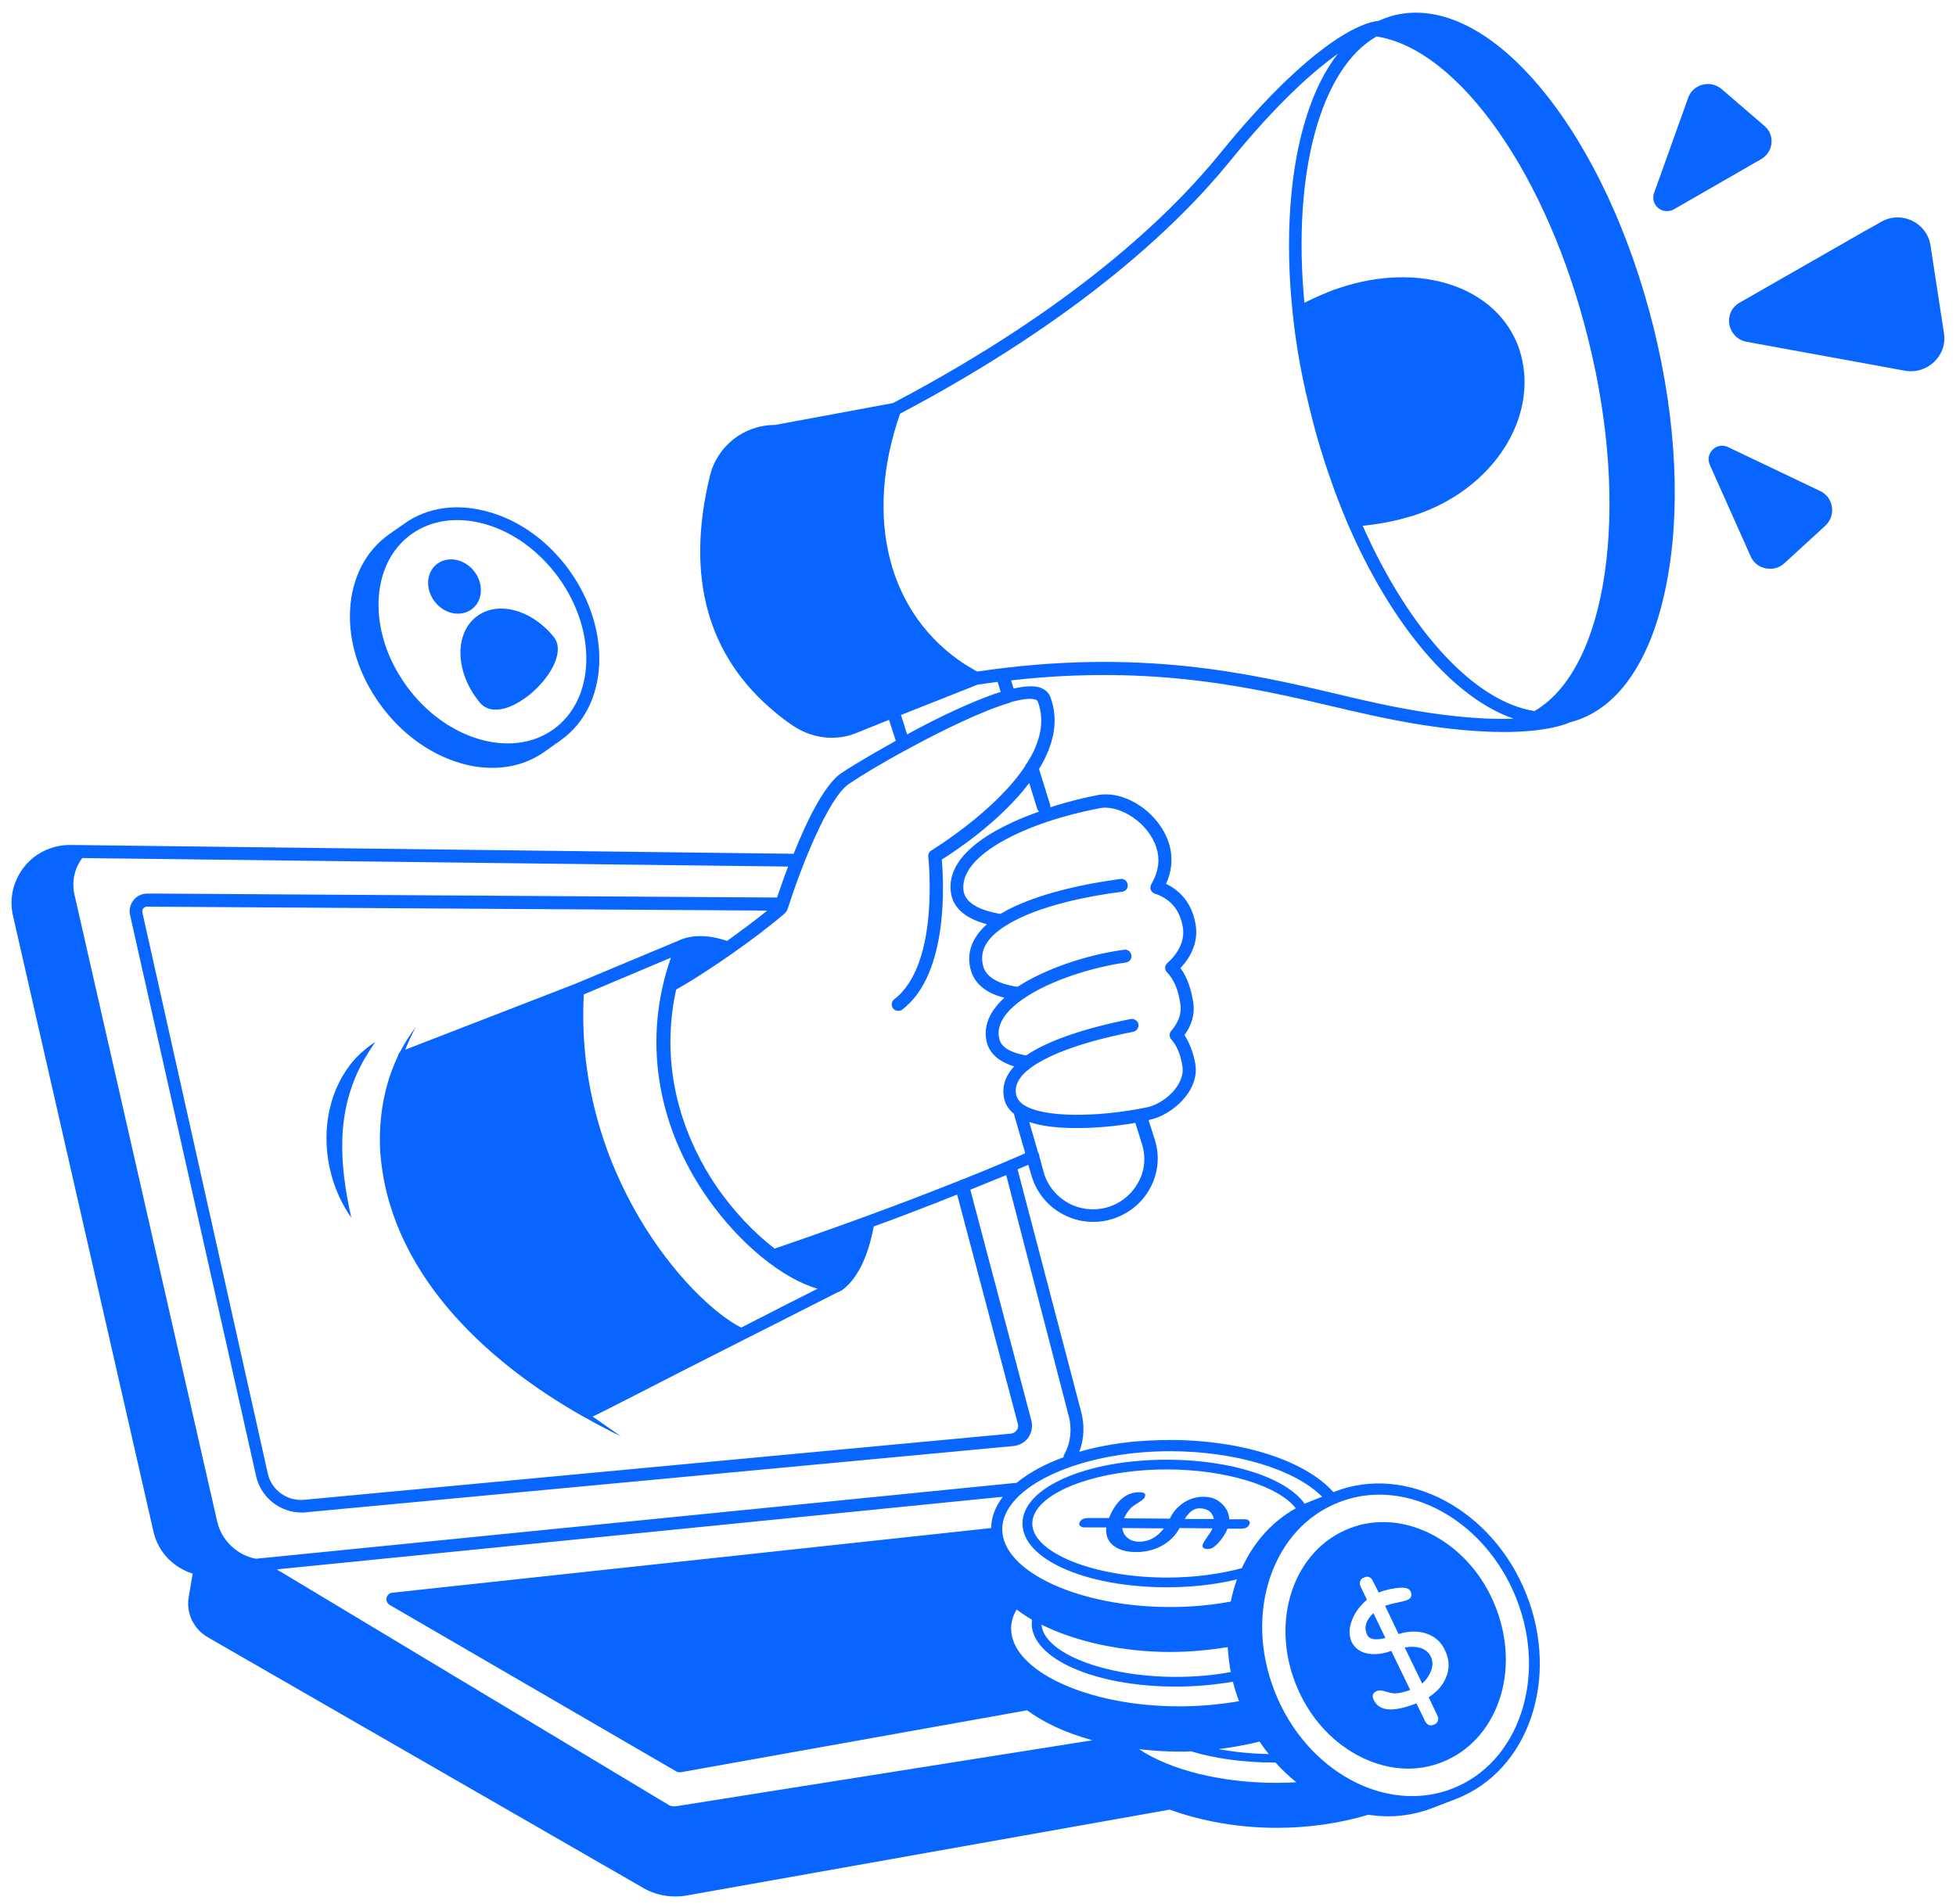 <svg width="113" height="110" viewBox="0 0 113 110" fill="none" xmlns="http://www.w3.org/2000/svg">
<g clip-path="url(#clip0_669_1198)">
<path d="M20.578 61.11C18.274 63.62 18.398 67.674 20.294 70.359C19.603 67.252 19.39 64.251 20.95 61.373C21.163 60.987 21.411 60.601 21.677 60.215C21.269 60.461 20.915 60.776 20.578 61.11Z" fill="#0865FF"/>
<path d="M27.72 40.594C29.12 42.279 33.249 38.365 31.991 36.803C30.715 35.224 28.73 34.68 27.507 35.645C26.231 36.645 26.302 38.892 27.72 40.594Z" fill="#0865FF"/>
<path d="M27.223 35.224C27.879 34.768 27.967 33.802 27.436 33.065C26.904 32.328 25.947 32.1 25.291 32.556C24.636 33.013 24.547 33.978 25.078 34.715C25.61 35.452 26.567 35.68 27.223 35.224Z" fill="#0865FF"/>
<path d="M26.568 44.086C27.206 44.279 27.826 44.367 28.446 44.367C29.563 44.367 30.59 44.051 31.459 43.437L32.398 42.77C35.163 40.804 35.376 36.417 32.894 32.959C31.689 31.292 30.059 30.099 28.269 29.59C26.461 29.063 24.707 29.291 23.36 30.257L22.456 30.888C21.109 31.854 20.312 33.416 20.223 35.276C20.135 37.119 20.755 39.032 21.96 40.699C23.165 42.366 24.795 43.559 26.568 44.086ZM23.785 30.853C24.955 30.029 26.461 29.835 28.056 30.292C29.687 30.766 31.175 31.871 32.274 33.38C34.525 36.504 34.383 40.435 31.955 42.155C29.527 43.875 25.717 42.734 23.466 39.611C21.216 36.504 21.357 32.573 23.785 30.853Z" fill="#0865FF"/>
<path d="M112.307 19.271L111.527 14.182C111.314 12.813 109.737 12.111 108.568 12.883L107.717 13.357L100.451 17.516C99.866 17.885 99.76 18.587 100.026 19.096C100.185 19.412 100.469 19.657 100.876 19.745L110.003 21.412C111.314 21.676 112.502 20.57 112.307 19.271Z" fill="#0865FF"/>
<path d="M105.094 28.345L99.795 25.817C99.281 25.607 98.785 25.958 98.714 26.432C98.696 26.555 98.714 26.695 98.767 26.835L101.124 32.118C101.248 32.416 101.461 32.627 101.726 32.75C102.152 32.943 102.683 32.907 103.073 32.556L105.466 30.363C106.104 29.748 105.909 28.678 105.094 28.345Z" fill="#0865FF"/>
<path d="M96.286 12.198C96.41 12.198 96.551 12.181 96.675 12.111L101.709 9.215C101.992 9.057 102.169 8.829 102.276 8.566C102.435 8.127 102.329 7.6 101.921 7.267L99.458 5.143C98.784 4.582 97.757 4.88 97.508 5.705L95.541 11.198C95.4 11.742 95.807 12.198 96.286 12.198Z" fill="#0865FF"/>
<path d="M71.9 87.786H71.014C70.997 87.435 70.855 87.136 70.589 86.891C70.323 86.627 69.969 86.487 69.543 86.487C69.065 86.487 68.64 86.627 68.267 86.908C67.966 87.136 67.736 87.417 67.594 87.733L67.576 87.751L64.936 87.733C65.06 87.452 65.219 87.224 65.414 87.066C65.485 86.996 65.645 86.908 65.857 86.768C65.999 86.68 66.105 86.592 66.141 86.487C66.212 86.311 66.105 86.224 65.822 86.224C65.06 86.224 64.475 86.715 64.067 87.715H62.88C62.614 87.715 62.437 87.803 62.366 87.979C62.331 88.066 62.348 88.119 62.401 88.172C62.455 88.224 62.543 88.259 62.667 88.259H63.908C63.873 88.663 63.979 88.996 64.245 89.242C64.546 89.523 65.007 89.681 65.627 89.681C66.141 89.681 66.619 89.576 67.062 89.347C67.541 89.102 67.913 88.733 68.144 88.294L70.04 88.312C70.004 88.417 69.916 88.575 69.756 88.786C69.614 88.996 69.526 89.137 69.49 89.225C69.419 89.4 69.526 89.505 69.792 89.505C70.004 89.505 70.235 89.347 70.501 89.014C70.695 88.768 70.837 88.54 70.908 88.347V88.33H71.688C71.954 88.33 72.113 88.242 72.184 88.066C72.219 87.979 72.202 87.926 72.149 87.873C72.113 87.821 72.025 87.786 71.9 87.786ZM65.822 89.084C65.538 89.084 65.29 88.996 65.113 88.839C64.954 88.698 64.865 88.505 64.829 88.294L67.24 88.312C66.85 88.821 66.371 89.084 65.822 89.084ZM68.445 87.768C68.693 87.364 68.976 87.154 69.278 87.154C69.756 87.154 70.04 87.364 70.128 87.768H68.445Z" fill="#0865FF"/>
<path d="M89.144 5.248C86.308 1.773 83.26 0.229 80.566 0.878C80.247 0.966 79.928 1.071 79.627 1.212C79.166 1.247 77.518 1.598 74.381 4.581C73.141 5.757 71.811 7.231 70.429 8.934C67.54 12.479 61.923 17.849 51.591 23.29L44.785 24.553C42.978 24.553 41.436 25.764 41.011 27.502C39.593 33.346 40.869 37.944 44.821 41.19C45.14 41.454 45.459 41.699 45.778 41.91C46.079 42.12 46.434 42.296 46.788 42.419C47.196 42.559 47.621 42.629 48.046 42.629C48.542 42.629 49.021 42.542 49.482 42.349L51.36 41.594L51.75 42.805C50.173 43.682 48.915 44.455 48.613 44.665C47.621 45.332 46.593 47.473 45.849 49.333L4.184 48.825C3.139 48.789 2.129 49.211 1.455 50.018C0.782 50.825 0.516 51.878 0.746 52.896L8.863 88.487C9.129 89.68 10.015 90.576 11.132 90.927L10.901 92.278C10.742 93.208 11.185 94.138 12.018 94.612L37.165 109.091C37.732 109.424 38.37 109.582 39.026 109.582C39.239 109.582 39.451 109.564 39.646 109.529L67.576 104.563C69.348 105.212 71.51 105.616 73.761 105.616C75.586 105.616 77.412 105.352 79.042 104.861C79.432 104.914 79.804 104.949 80.194 104.949C81.062 104.949 81.913 104.791 82.746 104.475L84.111 103.948C88.293 102.334 90.118 97.034 88.186 92.137C86.255 87.241 81.275 84.573 77.11 86.188L77.039 86.223C75.391 84.38 71.723 83.205 67.594 83.205C67.168 83.205 66.743 83.222 66.318 83.24L65.573 83.292C64.421 83.398 63.323 83.608 62.348 83.889C62.366 83.836 62.383 83.801 62.401 83.749C62.632 83.064 62.649 82.327 62.472 81.625L58.786 67.568C58.998 67.48 59.211 67.392 59.406 67.305L59.619 68.024C59.92 68.954 60.558 69.726 61.444 70.183C61.976 70.463 62.561 70.604 63.163 70.604C63.535 70.604 63.907 70.551 64.28 70.428C65.219 70.13 65.999 69.498 66.459 68.621C66.92 67.761 67.009 66.76 66.707 65.83L66.353 64.725C66.371 64.725 66.388 64.725 66.406 64.707C67.682 64.444 69.348 63.04 69.047 61.425C68.923 60.776 68.71 60.232 68.427 59.811C68.852 59.231 69.029 58.6 68.941 57.95C68.816 57.126 68.568 56.441 68.196 55.932C68.905 55.195 69.206 54.318 69.082 53.475C68.905 52.352 68.32 51.527 67.363 51.071C67.665 50.422 67.753 49.719 67.611 49.035C67.204 47.14 65.112 45.613 63.394 45.946C62.578 46.104 61.639 46.332 60.682 46.648C60.682 46.596 60.682 46.543 60.664 46.49L60.026 44.437C60.824 43.121 61.214 41.699 60.682 40.278C60.611 40.085 60.434 39.839 60.044 39.716C59.69 39.611 59.176 39.646 58.555 39.786L58.414 39.312C66.654 38.382 72.449 39.751 77.163 40.857C77.677 40.98 78.191 41.103 78.688 41.208C82.356 42.05 85.014 42.296 86.875 42.296C89.374 42.296 90.473 41.84 90.703 41.734C93.379 41.068 95.346 38.295 96.232 33.942C97.118 29.66 96.87 24.325 95.523 18.902C94.177 13.497 91.908 8.635 89.144 5.248ZM39.044 104.37C38.919 104.387 38.778 104.37 38.671 104.317L15.987 90.681L57.935 86.486C57.51 87.048 57.262 87.662 57.262 88.294L22.651 92.032C22.491 92.05 22.367 92.172 22.332 92.331C22.296 92.488 22.367 92.646 22.509 92.734L39.061 102.351C39.114 102.387 39.185 102.404 39.256 102.404C39.274 102.404 39.309 102.404 39.327 102.404L59.335 98.824C60.257 99.508 61.533 100.123 63.075 100.544V100.561L39.044 104.37ZM67.93 97.455C69.082 97.455 70.181 97.35 71.227 97.174C71.315 97.543 71.439 97.929 71.581 98.297C70.482 98.49 69.313 98.596 68.108 98.596C62.844 98.596 58.414 96.542 58.414 94.103C58.414 93.734 58.52 93.348 58.733 92.997C58.998 93.208 59.3 93.401 59.619 93.594C59.619 93.664 59.601 93.717 59.601 93.787C59.583 95.84 63.252 97.455 67.93 97.455ZM60.168 93.875C62.135 94.858 64.847 95.454 67.594 95.454C68.71 95.454 69.844 95.349 70.925 95.174C70.961 95.647 71.014 96.139 71.103 96.613C70.092 96.806 69.029 96.893 67.93 96.893C63.819 96.893 60.31 95.525 60.168 93.875ZM71.741 90.611C70.447 90.962 68.958 91.155 67.416 91.155C63.199 91.155 59.636 89.716 59.636 88.031C59.636 86.329 63.199 84.907 67.416 84.907C70.784 84.907 73.867 85.855 74.86 87.153C73.477 87.925 72.414 89.136 71.741 90.611ZM72.768 100.632C72.928 100.877 73.105 101.123 73.3 101.351C72.272 101.334 71.28 101.228 70.394 101.07C71.191 100.965 72.006 100.825 72.768 100.632ZM73.761 103.018C70.571 103.018 67.611 102.281 65.804 101.07C66.566 101.158 67.328 101.211 68.108 101.211C68.338 101.211 68.568 101.211 68.799 101.193C70.146 101.597 71.794 101.842 73.584 101.842C73.619 101.842 73.654 101.842 73.69 101.842C74.062 102.264 74.47 102.65 74.895 102.983C74.523 103.001 74.151 103.018 73.761 103.018ZM77.358 86.802C78.121 86.504 78.9 86.364 79.68 86.364C82.905 86.364 86.148 88.698 87.602 92.366C89.409 96.928 87.743 101.86 83.898 103.352C80.052 104.844 75.462 102.334 73.654 97.771C72.768 95.542 72.68 93.173 73.389 91.102C74.098 89.049 75.498 87.522 77.358 86.802ZM67.594 83.854C71.351 83.854 74.789 84.889 76.384 86.486L75.746 86.732C75.622 86.785 75.498 86.837 75.374 86.89C74.293 85.381 71.12 84.345 67.416 84.345C62.738 84.345 59.069 85.96 59.069 88.031C59.069 90.102 62.738 91.716 67.416 91.716C68.852 91.716 70.234 91.558 71.457 91.26C71.315 91.664 71.191 92.102 71.103 92.541C69.986 92.752 68.799 92.857 67.594 92.857C62.33 92.857 57.9 90.804 57.9 88.364C57.9 85.925 62.33 83.854 67.594 83.854ZM61.745 81.836C61.94 82.59 61.852 83.38 61.48 84.047C61.48 84.047 61.48 84.064 61.462 84.064C61.444 84.117 61.444 84.17 61.444 84.205C60.363 84.591 59.441 85.1 58.733 85.679L14.782 90.067C13.719 89.874 12.797 89.014 12.549 87.925L4.309 51.72C4.131 50.966 4.291 50.193 4.752 49.579L45.53 50.071C45.246 50.808 45.034 51.439 44.892 51.861L9.005 51.633H8.509C8.19 51.633 7.906 51.773 7.711 52.019C7.516 52.264 7.445 52.58 7.516 52.879L14.8 85.311C15.084 86.539 16.182 87.399 17.441 87.399C17.529 87.399 17.618 87.399 17.689 87.381L58.538 83.556C58.892 83.52 59.211 83.345 59.406 83.064C59.601 82.783 59.672 82.415 59.583 82.081L56.057 68.743C56.783 68.445 57.474 68.164 58.13 67.901L61.745 81.836ZM33.195 56.862L23.413 60.653C23.59 60.214 23.785 59.776 24.015 59.354C23.661 59.811 23.36 60.302 23.094 60.811C23.041 60.864 23.005 60.934 22.988 61.022C22.19 62.689 21.871 64.602 21.96 66.445C22.403 73.359 27.879 78.571 33.727 81.871C33.745 81.888 33.78 81.906 33.798 81.906C34.489 82.292 35.18 82.66 35.871 82.994C35.34 82.625 34.79 82.239 34.241 81.853C34.542 81.713 35.233 81.362 36.811 80.555C38.246 79.817 40.231 78.8 42.942 77.431C45.53 76.132 47.603 75.061 48.312 74.71C48.401 74.675 48.489 74.623 48.578 74.588C48.596 74.588 48.613 74.57 48.613 74.57C49.482 73.973 50.155 72.64 50.474 70.867C51.697 70.428 52.92 69.954 54.054 69.516C54.479 69.34 54.887 69.182 55.295 69.024L58.803 82.274C58.839 82.397 58.821 82.538 58.733 82.643C58.662 82.748 58.538 82.819 58.414 82.836L17.564 86.662C16.59 86.75 15.686 86.1 15.473 85.153L8.225 52.721C8.207 52.615 8.243 52.528 8.278 52.492C8.314 52.457 8.385 52.387 8.491 52.387L44.325 52.615C43.616 53.194 42.801 53.791 42.003 54.37C40.337 53.791 39.345 54.282 39.239 54.335L33.195 56.862ZM38.76 55.336C37.13 59.969 37.892 64.988 40.904 69.27C42.747 71.885 45.211 73.886 47.231 74.465C46.256 74.956 44.661 75.763 42.818 76.711C39.77 75.149 33.178 67.743 33.727 57.459L38.76 55.336ZM65.768 68.305C65.396 68.989 64.794 69.498 64.031 69.744C63.287 69.972 62.472 69.902 61.781 69.551C61.09 69.182 60.576 68.586 60.328 67.849L60.044 66.813C60.044 66.76 60.044 66.708 60.009 66.655C59.991 66.638 59.991 66.62 59.973 66.603L59.459 64.83C60.221 65.093 61.196 65.181 62.224 65.181C63.376 65.181 64.581 65.058 65.591 64.883L65.963 66.076C66.211 66.831 66.14 67.62 65.768 68.305ZM63.518 46.701C63.624 46.683 63.73 46.666 63.837 46.666C65.006 46.666 66.548 47.754 66.867 49.211C67.044 50 66.761 50.667 66.513 51.088C66.459 51.194 66.442 51.299 66.477 51.404C66.513 51.51 66.601 51.597 66.707 51.633C67.629 51.931 68.178 52.598 68.338 53.598C68.48 54.546 67.842 55.3 67.434 55.651C67.363 55.722 67.31 55.809 67.31 55.915C67.31 56.02 67.346 56.108 67.416 56.178C67.824 56.599 68.09 57.231 68.196 58.056C68.285 58.705 67.948 59.231 67.665 59.565C67.54 59.705 67.54 59.916 67.665 60.056C67.966 60.39 68.196 60.899 68.302 61.566C68.515 62.689 67.222 63.794 66.247 63.987C63.411 64.567 60.257 64.602 59.123 63.83C59.105 63.812 59.069 63.794 59.052 63.777C58.874 63.636 58.768 63.479 58.715 63.303C58.573 62.742 58.857 62.197 59.583 61.671C60.682 60.881 62.702 60.162 65.467 59.618C65.662 59.583 65.804 59.372 65.768 59.179C65.733 58.986 65.52 58.845 65.325 58.88C62.525 59.442 60.487 60.162 59.282 60.986C57.882 60.741 57.758 60.179 57.722 59.986C57.51 59.056 58.361 58.231 59.105 57.722C60.718 56.599 63.252 55.862 65.042 55.616C65.254 55.581 65.396 55.406 65.361 55.195C65.325 54.984 65.148 54.844 64.935 54.879C62.702 55.178 60.31 56.02 58.786 57.02C57.598 56.845 56.925 56.424 56.783 55.757C56.588 54.914 57.014 54.177 58.095 53.493C59.973 52.299 63.11 51.738 64.829 51.527C65.042 51.492 65.183 51.317 65.148 51.106C65.113 50.895 64.935 50.755 64.723 50.79C62.986 51.018 59.814 51.597 57.793 52.808C56.854 52.65 55.791 52.282 55.667 51.492C55.348 49.386 59.371 47.491 63.518 46.701ZM58.396 40.576C58.414 40.576 58.414 40.576 58.431 40.559C59.034 40.401 59.512 40.33 59.796 40.418C59.92 40.453 59.938 40.506 59.956 40.541C60.398 41.717 60.062 42.945 59.335 44.086C59.282 44.139 59.247 44.191 59.229 44.262C57.474 46.912 53.859 49.105 53.806 49.14C53.682 49.211 53.611 49.351 53.629 49.509C53.629 49.579 54.32 55.704 51.662 57.74C51.502 57.863 51.467 58.091 51.591 58.266C51.662 58.354 51.768 58.407 51.892 58.407C51.981 58.407 52.051 58.389 52.122 58.337C54.834 56.283 54.515 50.878 54.408 49.667C55.17 49.193 57.793 47.456 59.459 45.244L59.92 46.736C59.938 46.789 59.973 46.841 60.026 46.894C57.262 47.877 54.603 49.456 54.94 51.615C55.082 52.475 55.773 53.072 57.014 53.405C55.968 54.335 55.897 55.283 56.057 55.95C56.252 56.792 56.907 57.371 58.024 57.652C56.943 58.635 56.854 59.547 56.996 60.179C57.155 60.864 57.687 61.337 58.591 61.618C57.917 62.338 57.9 63.04 58.024 63.531C58.112 63.865 58.307 64.145 58.573 64.356L59.229 66.638C57.722 67.305 55.95 68.024 53.824 68.849C50.864 70.007 47.32 71.271 44.75 72.148C43.545 71.218 42.322 69.937 41.294 68.41C39.894 66.304 37.945 62.268 39.061 57.178L39.522 56.915C41.028 56.02 43.58 54.282 45.299 52.808C45.406 52.721 45.477 52.615 45.512 52.492C46.239 50.211 47.816 46.139 49.039 45.297C49.712 44.841 50.953 44.086 52.388 43.314C54.408 42.208 56.801 41.05 58.378 40.594C58.361 40.576 58.378 40.576 58.396 40.576ZM52.051 41.313L56.482 39.558C56.872 39.506 57.262 39.453 57.634 39.4L57.811 39.979C56.216 40.488 54.16 41.471 52.406 42.436L52.051 41.313ZM78.829 40.471C78.333 40.365 77.837 40.243 77.323 40.12C72.201 38.909 65.821 37.417 56.447 38.804C56.198 38.663 55.968 38.523 55.738 38.382C51.325 35.504 49.889 29.959 51.998 23.904C62.383 18.411 68.054 12.988 70.978 9.408C72.343 7.723 73.654 6.284 74.877 5.125C75.834 4.213 76.632 3.581 77.287 3.107C76.561 4.037 75.958 5.231 75.498 6.67C74.505 9.741 74.222 13.813 74.682 18.112C74.736 18.604 74.789 19.095 74.86 19.551C75.055 20.938 75.338 22.324 75.675 23.676C76.012 25.062 76.419 26.431 76.88 27.73C77.163 28.555 77.483 29.362 77.819 30.169C80.407 36.206 84.004 40.348 87.442 41.524C85.652 41.594 82.888 41.401 78.829 40.471ZM88.647 41.085C85.245 40.559 81.47 36.557 78.723 30.38C79.822 30.274 80.885 30.046 81.842 29.73C85.156 28.607 87.584 25.957 88.009 22.991C88.151 22.008 88.062 21.061 87.761 20.148C86.521 16.568 82.037 15.059 77.323 16.656C77.146 16.708 76.969 16.779 76.791 16.849C76.313 17.042 75.834 17.252 75.356 17.498C74.647 9.969 76.295 3.967 79.52 2.107C84.305 2.844 89.445 10.18 91.766 19.657C94.212 29.467 92.865 38.646 88.647 41.085Z" fill="#0865FF"/>
<path d="M80.035 94.647L79.343 93.208C78.9 93.629 78.776 94.05 78.989 94.472C79.113 94.735 79.468 94.787 80.035 94.647Z" fill="#0865FF"/>
<path d="M82.675 96.543C82.782 96.245 82.782 95.964 82.658 95.718C82.427 95.262 81.931 95.069 81.151 95.192L82.162 97.28C82.41 97.052 82.569 96.806 82.675 96.543Z" fill="#0865FF"/>
<path d="M74.86 97.315C75.569 99.105 76.827 100.561 78.422 101.421C79.379 101.93 80.354 102.194 81.346 102.194C82.019 102.194 82.675 102.071 83.295 101.825C84.837 101.228 86.025 99.947 86.609 98.245C87.194 96.56 87.106 94.63 86.397 92.84C85.688 91.032 84.412 89.575 82.817 88.715C81.222 87.855 79.485 87.715 77.961 88.312C76.419 88.908 75.232 90.189 74.647 91.892C74.062 93.612 74.151 95.525 74.86 97.315ZM78.121 93.577C78.298 93.138 78.581 92.769 78.971 92.436L78.599 91.664C78.546 91.558 78.546 91.453 78.581 91.365C78.617 91.26 78.688 91.19 78.794 91.155C79.024 91.049 79.202 91.12 79.308 91.348L79.645 92.015H79.662C79.928 91.909 80.23 91.822 80.619 91.769C81.116 91.699 81.399 91.751 81.488 91.945C81.594 92.173 81.541 92.348 81.293 92.453C81.186 92.506 80.974 92.541 80.69 92.611C80.389 92.664 80.176 92.734 80.017 92.787L80.797 94.419C81.417 94.226 81.984 94.226 82.48 94.419C82.941 94.594 83.278 94.91 83.473 95.349C83.739 95.893 83.756 96.402 83.543 96.911C83.366 97.367 83.03 97.754 82.533 98.069L83.047 99.14C83.1 99.245 83.1 99.35 83.065 99.438C83.03 99.544 82.959 99.614 82.852 99.649C82.622 99.754 82.445 99.684 82.321 99.438L81.825 98.42C80.495 98.947 79.68 98.894 79.361 98.227C79.237 97.982 79.308 97.824 79.521 97.718C79.645 97.666 79.787 97.666 79.964 97.718C80.212 97.789 80.389 97.841 80.495 97.841C80.761 97.859 81.08 97.789 81.47 97.648L80.371 95.384L80.336 95.402C79.91 95.56 79.503 95.612 79.095 95.56C78.599 95.49 78.262 95.244 78.067 94.84C77.926 94.454 77.926 94.05 78.121 93.577Z" fill="#0865FF"/>
</g>
<defs>
<clipPath id="clip0_669_1198">
<rect width="113" height="109.568" fill="white" transform="translate(0 0.181)"/>
</clipPath>
</defs>
</svg>
